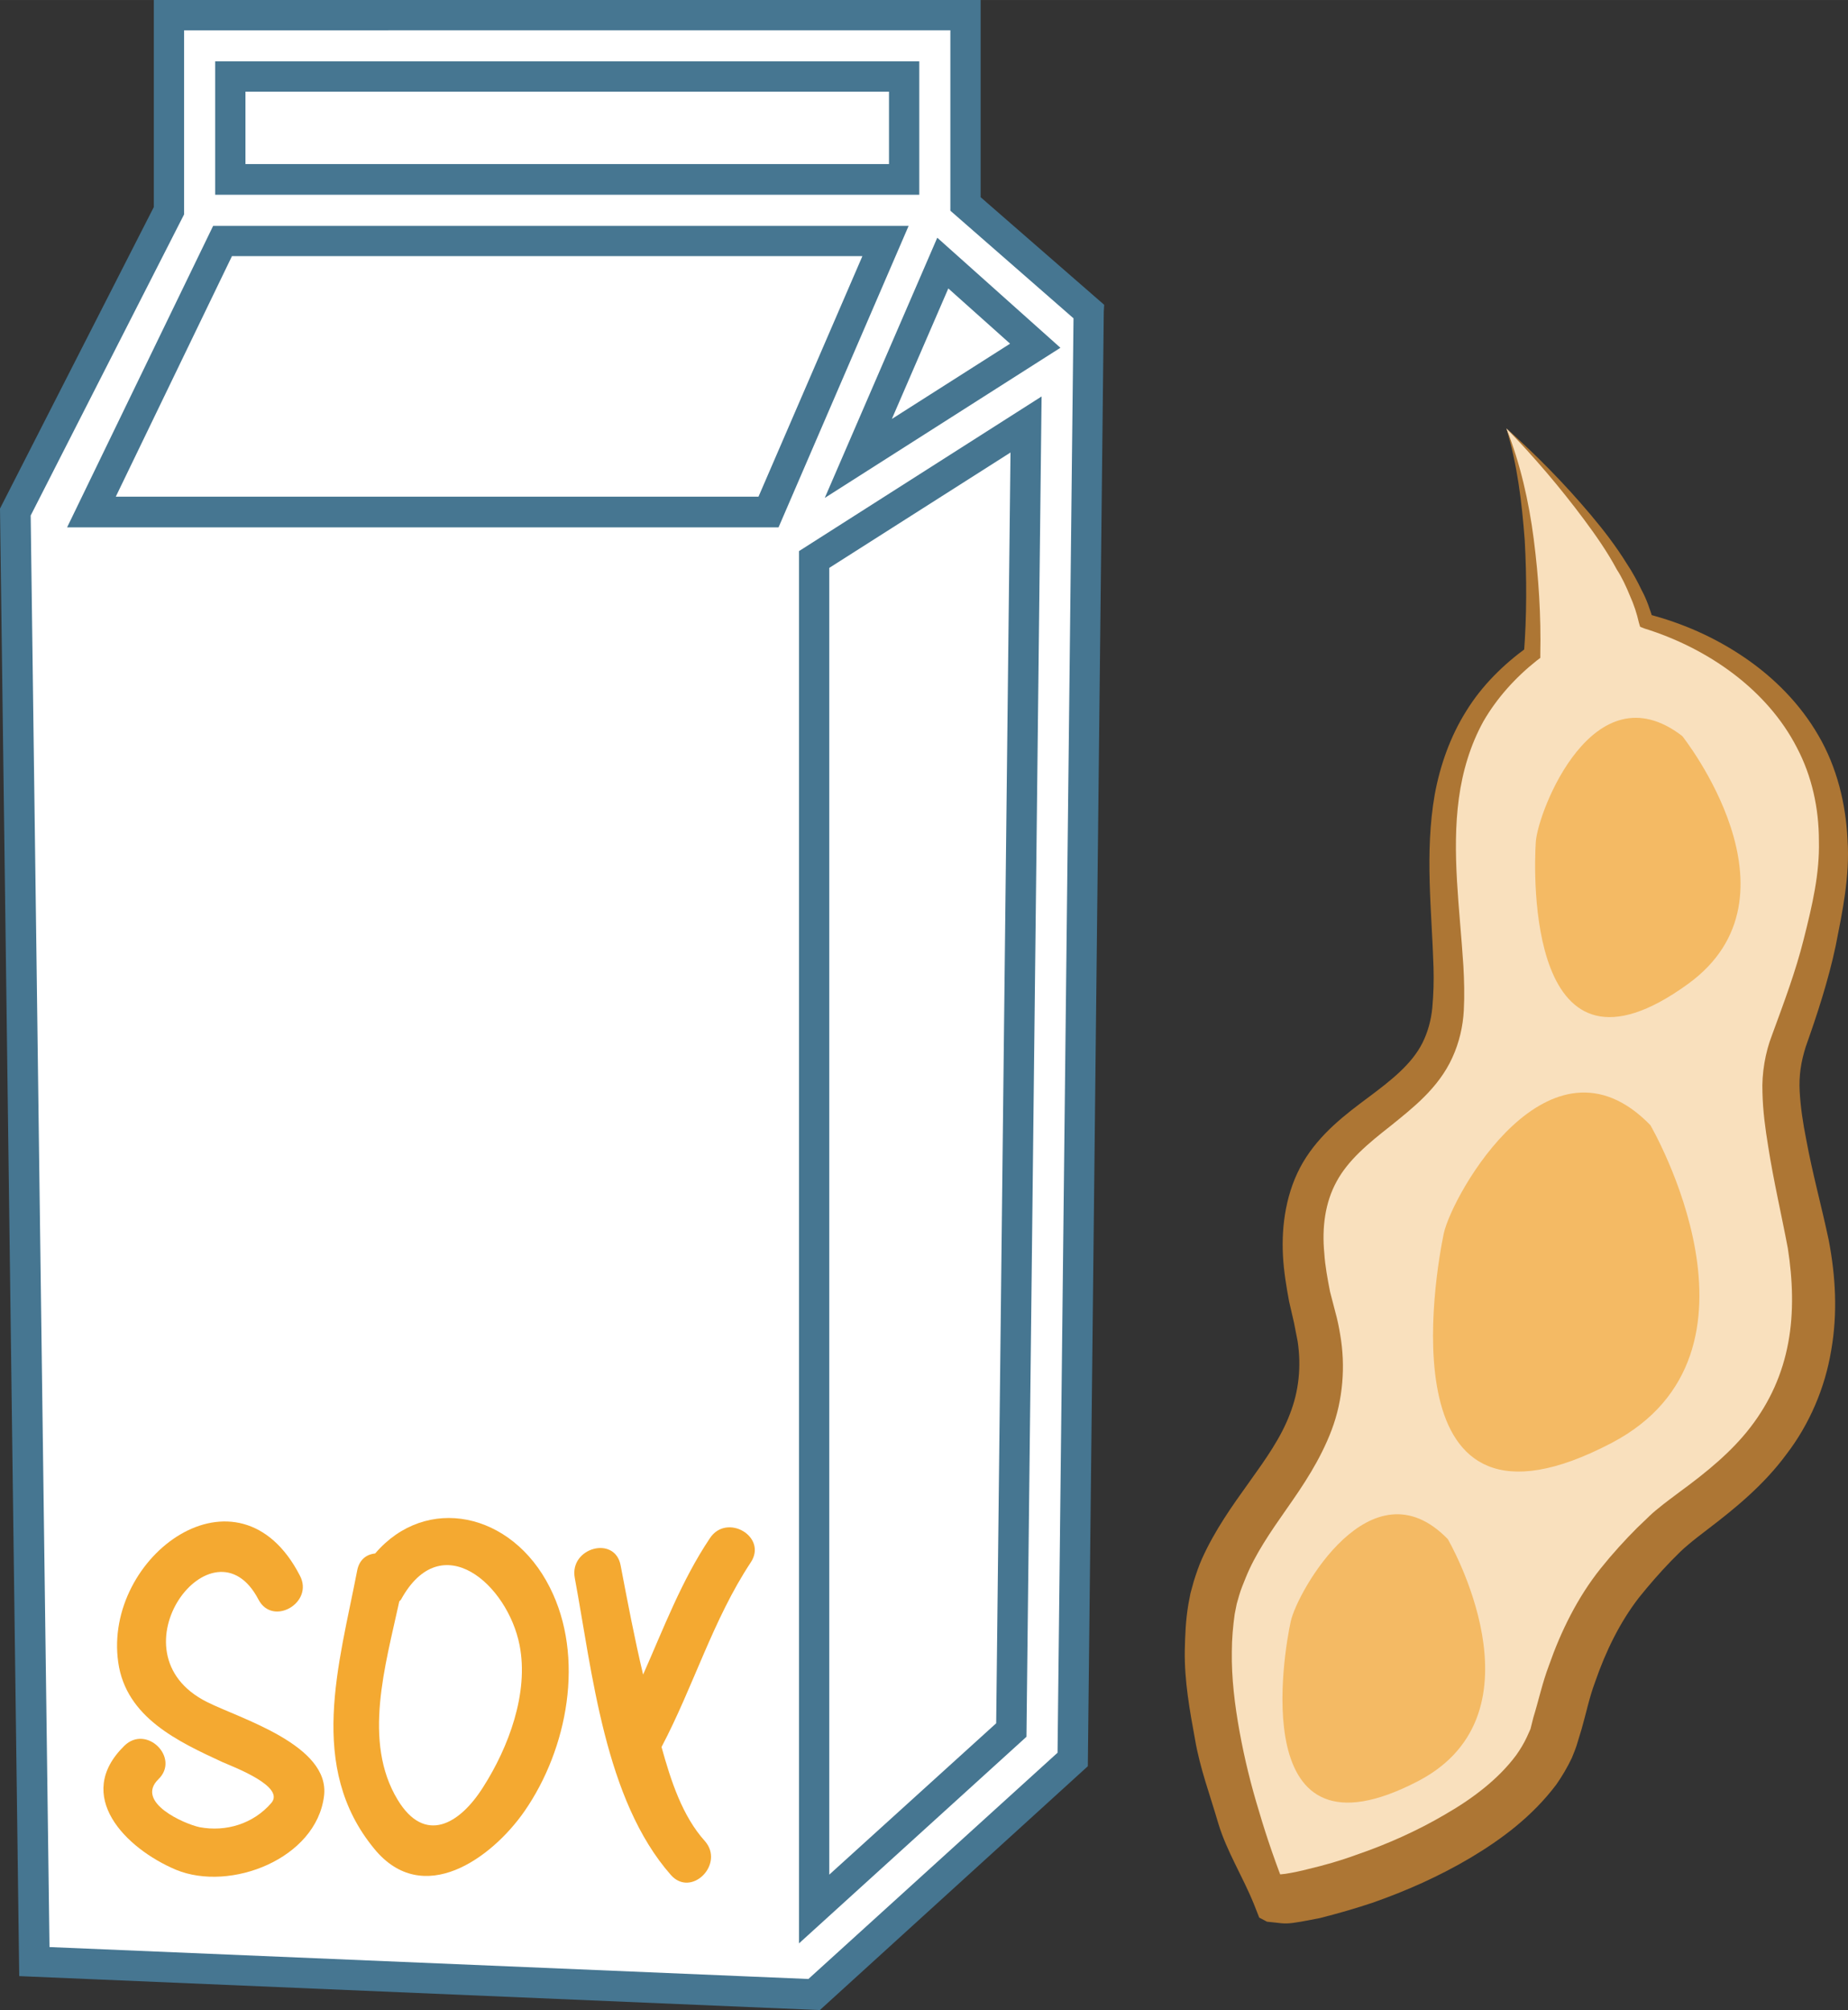 <?xml version="1.0" encoding="UTF-8" standalone="no"?>
<svg
   xmlns:dc="http://purl.org/dc/elements/1.1/"
   xmlns:cc="http://creativecommons.org/ns#"
   xmlns:rdf="http://www.w3.org/1999/02/22-rdf-syntax-ns#"
   xmlns:svg="http://www.w3.org/2000/svg"
   xmlns="http://www.w3.org/2000/svg"
   id="svg30"
   viewBox="0 0 4517.134 4913"
   style="clip-rule:evenodd;fill-rule:evenodd;image-rendering:optimizeQuality;shape-rendering:geometricPrecision;text-rendering:geometricPrecision"
   version="1.1"
   height="49.13mm"
   width="45.171mm"
   xml:space="preserve"><rect x="0" y="0" width="4517.134" height="4913" fill="#333333" stroke="none"/>
 <defs
   id="defs4">
  <style
   id="style2"
   type="text/css">
   <![CDATA[
    .fil4 {fill:#467691;fill-rule:nonzero}
    .fil1 {fill:#AD7634;fill-rule:nonzero}
    .fil5 {fill:#F4A931;fill-rule:nonzero}
    .fil2 {fill:#F4BA64;fill-rule:nonzero}
    .fil0 {fill:#F9E0BD;fill-rule:nonzero}
    .fil3 {fill:white;fill-rule:nonzero}
   ]]>
  </style>
 </defs>
 <g
   transform="translate(-8348,-12325)"
   id="Vrstva_x0020_1">
  <path
   style="fill:#f9e0bd;fill-rule:nonzero"
   id="path7"
   d="m 12030,13372 c 0,0 297,277 341,471 0,0 555,132 444,697 -88,449 -174,268 -57,778 117,509 -245,660 -342,757 -98,98 -201,199 -263,471 -63,273 -604,437 -717,422 0,0 -178,-429 -128,-708 50,-278 342,-380 252,-719 -138,-523 298,-435 327,-742 23,-242 -122,-633 206,-876 0,0 20,-321 -63,-551 z"
   class="fil0" />
  <path
   style="fill:#ad7634;fill-rule:nonzero"
   id="path9"
   d="m 12236,13583 c 32,38 62,77 88,119 14,21 26,43 37,66 12,22 20,46 28,72 l -13,-14 c 85,22 164,57 236,106 72,49 136,113 181,191 45,77 67,167 71,255 6,89 -13,178 -29,259 -18,85 -46,170 -73,246 -12,38 -17,71 -15,109 2,38 8,78 16,118 15,82 37,161 55,246 17,89 22,179 6,270 -15,91 -53,180 -109,253 -55,75 -126,133 -193,184 -17,13 -34,26 -48,38 -7,6 -13,11 -19,17 l -22,22 c -29,30 -54,59 -79,90 -47,61 -81,131 -107,206 -14,37 -22,77 -33,115 l -10,33 c -3,11 -9,26 -14,38 -11,23 -24,45 -38,65 -59,78 -133,133 -210,179 -76,45 -157,81 -240,110 -42,14 -84,26 -127,37 -22,4 -44,9 -67,12 -24,3 -30,0 -63,-3 l -19,-10 -13,-33 c -28,-69 -66,-128 -87,-197 -20,-69 -45,-135 -57,-206 -13,-71 -26,-142 -25,-217 1,-38 2,-73 9,-114 l 5,-26 8,-29 c 6,-19 12,-37 20,-55 64,-142 172,-239 215,-354 22,-56 28,-116 19,-177 -3,-16 -6,-31 -9,-46 l -12,-52 c -7,-38 -13,-74 -15,-112 -4,-75 8,-158 49,-228 42,-71 105,-118 160,-159 55,-41 106,-81 132,-133 13,-26 21,-55 24,-85 3,-34 4,-65 3,-100 -4,-136 -22,-279 3,-422 13,-71 38,-142 77,-204 38,-62 91,-114 149,-156 l -8,15 c 7,-91 7,-184 2,-276 -7,-93 -18,-185 -45,-274 73,65 142,135 206,211 z m -139,60 c 12,93 18,187 16,282 v 8 l -8,6 c -53,42 -98,92 -131,149 -32,58 -51,122 -60,188 -18,133 2,269 11,410 2,35 3,73 1,109 -2,38 -11,78 -28,115 -34,75 -98,124 -151,167 -55,43 -104,84 -132,136 -28,51 -36,112 -30,175 2,31 8,63 14,94 l 13,50 c 5,18 9,37 12,56 13,75 7,158 -21,232 -28,74 -70,136 -110,193 -40,57 -77,111 -100,168 -6,15 -12,29 -16,43 l -6,21 -5,25 c -4,28 -7,61 -7,92 -1,64 7,130 19,196 12,66 28,131 48,196 19,65 42,130 66,191 l -48,-37 c 8,1 28,-1 46,-3 19,-3 38,-7 57,-12 38,-9 77,-20 115,-34 76,-26 150,-59 218,-99 68,-39 131,-87 174,-145 10,-14 19,-29 26,-44 3,-7 5,-11 9,-20 l 7,-28 c 13,-42 22,-85 38,-127 29,-83 70,-167 127,-238 28,-35 59,-69 89,-99 l 23,-22 c 9,-9 19,-18 28,-25 18,-15 35,-27 52,-40 67,-49 128,-99 174,-159 47,-61 78,-130 92,-206 14,-74 11,-155 -1,-231 -15,-80 -35,-165 -48,-249 -7,-43 -13,-86 -14,-132 -2,-46 7,-98 23,-139 30,-82 58,-156 78,-236 21,-83 39,-160 37,-240 0,-79 -17,-158 -54,-228 -73,-142 -218,-243 -373,-291 l -10,-4 -3,-10 c -5,-22 -12,-44 -22,-66 -9,-22 -19,-44 -32,-64 -23,-43 -51,-83 -80,-122 -58,-78 -122,-153 -190,-223 34,86 55,178 67,271 z"
   class="fil1" />
  <path
   style="fill:#f4ba64;fill-rule:nonzero"
   id="path11"
   d="m 12460,14124 c 0,0 311,391 14,606 -394,286 -377,-271 -372,-347 5,-75 141,-426 358,-259 z"
   class="fil2" />
  <path
   style="fill:#f4ba64;fill-rule:nonzero"
   id="path13"
   d="m 12382,15075 c 0,0 325,557 -95,777 -556,291 -430,-416 -410,-512 21,-96 259,-518 505,-265 z"
   class="fil2" />
  <path
   style="fill:#f4ba64;fill-rule:nonzero"
   id="path15"
   d="m 11887,16087 c 0,0 247,424 -72,591 -423,221 -328,-317 -312,-390 16,-73 197,-394 384,-201 z"
   class="fil2" />
  <polygon
   style="fill:#ffffff;fill-rule:nonzero"
   id="polygon17"
   points="8769,12509 10603,12509 10603,12897 10921,13123 10921,13300 10921,16588 10300,17142 8464,13621 8769,12829 "
   class="fil3" />
  <path
   style="fill:#ffffff;fill-rule:nonzero"
   id="path19"
   d="m 10446,13446 206,-478 226,202 z m 374,3108 -482,437 v -3298 l 518,-331 z m -594,-2977 H 8571 l 321,-663 h 1620 z M 8911,12512 h 1647 v 252 H 8911 Z m 1797,311 v -461 H 8761 v 478 l -375,737 46,3543 1906,80 632,-574 39,-3539 z"
   class="fil3" />
  <path
   style="fill:#467691;fill-rule:nonzero"
   id="path21"
   d="m 8948,12726 h 1573 v -177 H 8948 Z m 1647,75 H 8874 v -326 h 1721 z m 71,229 -138,319 289,-184 z m -302,512 275,-636 301,269 z m -1733,-3 h 1571 l 254,-588 H 8915 Z m 1620,75 H 8512 l 357,-737 h 1700 z m 124,99 v 3194 l 408,-370 35,-3106 z m -74,3362 v -3403 l 593,-378 -37,3276 z m -1832,9 1855,78 609,-553 39,-3506 -301,-263 v -441 H 8798 v 450 l -375,736 z m 1883,154 -1957,-83 -47,-3587 376,-737 v -506 h 2021 v 482 l 302,263 -1,17 -39,3555 z"
   class="fil4" />
  <path
   style="fill:#f4a931;fill-rule:nonzero"
   id="path23"
   d="m 8854,16485 c -242,-121 16,-462 126,-250 35,66 136,7 101,-59 -150,-291 -481,-48 -444,212 19,135 147,194 255,244 30,13 154,60 119,100 -44,51 -111,71 -175,59 -38,-8 -158,-61 -101,-117 54,-52 -29,-135 -83,-82 -125,122 3,251 126,303 133,55 343,-27 362,-180 16,-125 -207,-190 -286,-230 z"
   class="fil5" />
  <path
   style="fill:#f4a931;fill-rule:nonzero"
   id="path25"
   d="m 9529,16693 c -58,92 -143,140 -209,31 -86,-142 -30,-328 4,-485 1,-1 3,-3 4,-4 99,-181 261,-37 290,111 23,117 -27,250 -89,347 z m -264,-571 c -21,2 -39,15 -44,42 -44,229 -123,480 42,680 119,145 287,23 367,-92 106,-153 148,-377 62,-547 -93,-185 -303,-228 -427,-83 z"
   class="fil5" />
  <path
   style="fill:#f4a931;fill-rule:nonzero"
   id="path27"
   d="m 10083,16085 c -69,103 -113,220 -163,333 -21,-88 -38,-178 -55,-267 -14,-74 -126,-43 -112,31 43,231 73,542 235,726 50,56 132,-27 83,-83 -55,-61 -83,-147 -106,-230 78,-148 126,-312 218,-451 42,-63 -59,-122 -100,-59 z"
   class="fil5" />
 </g>
</svg>